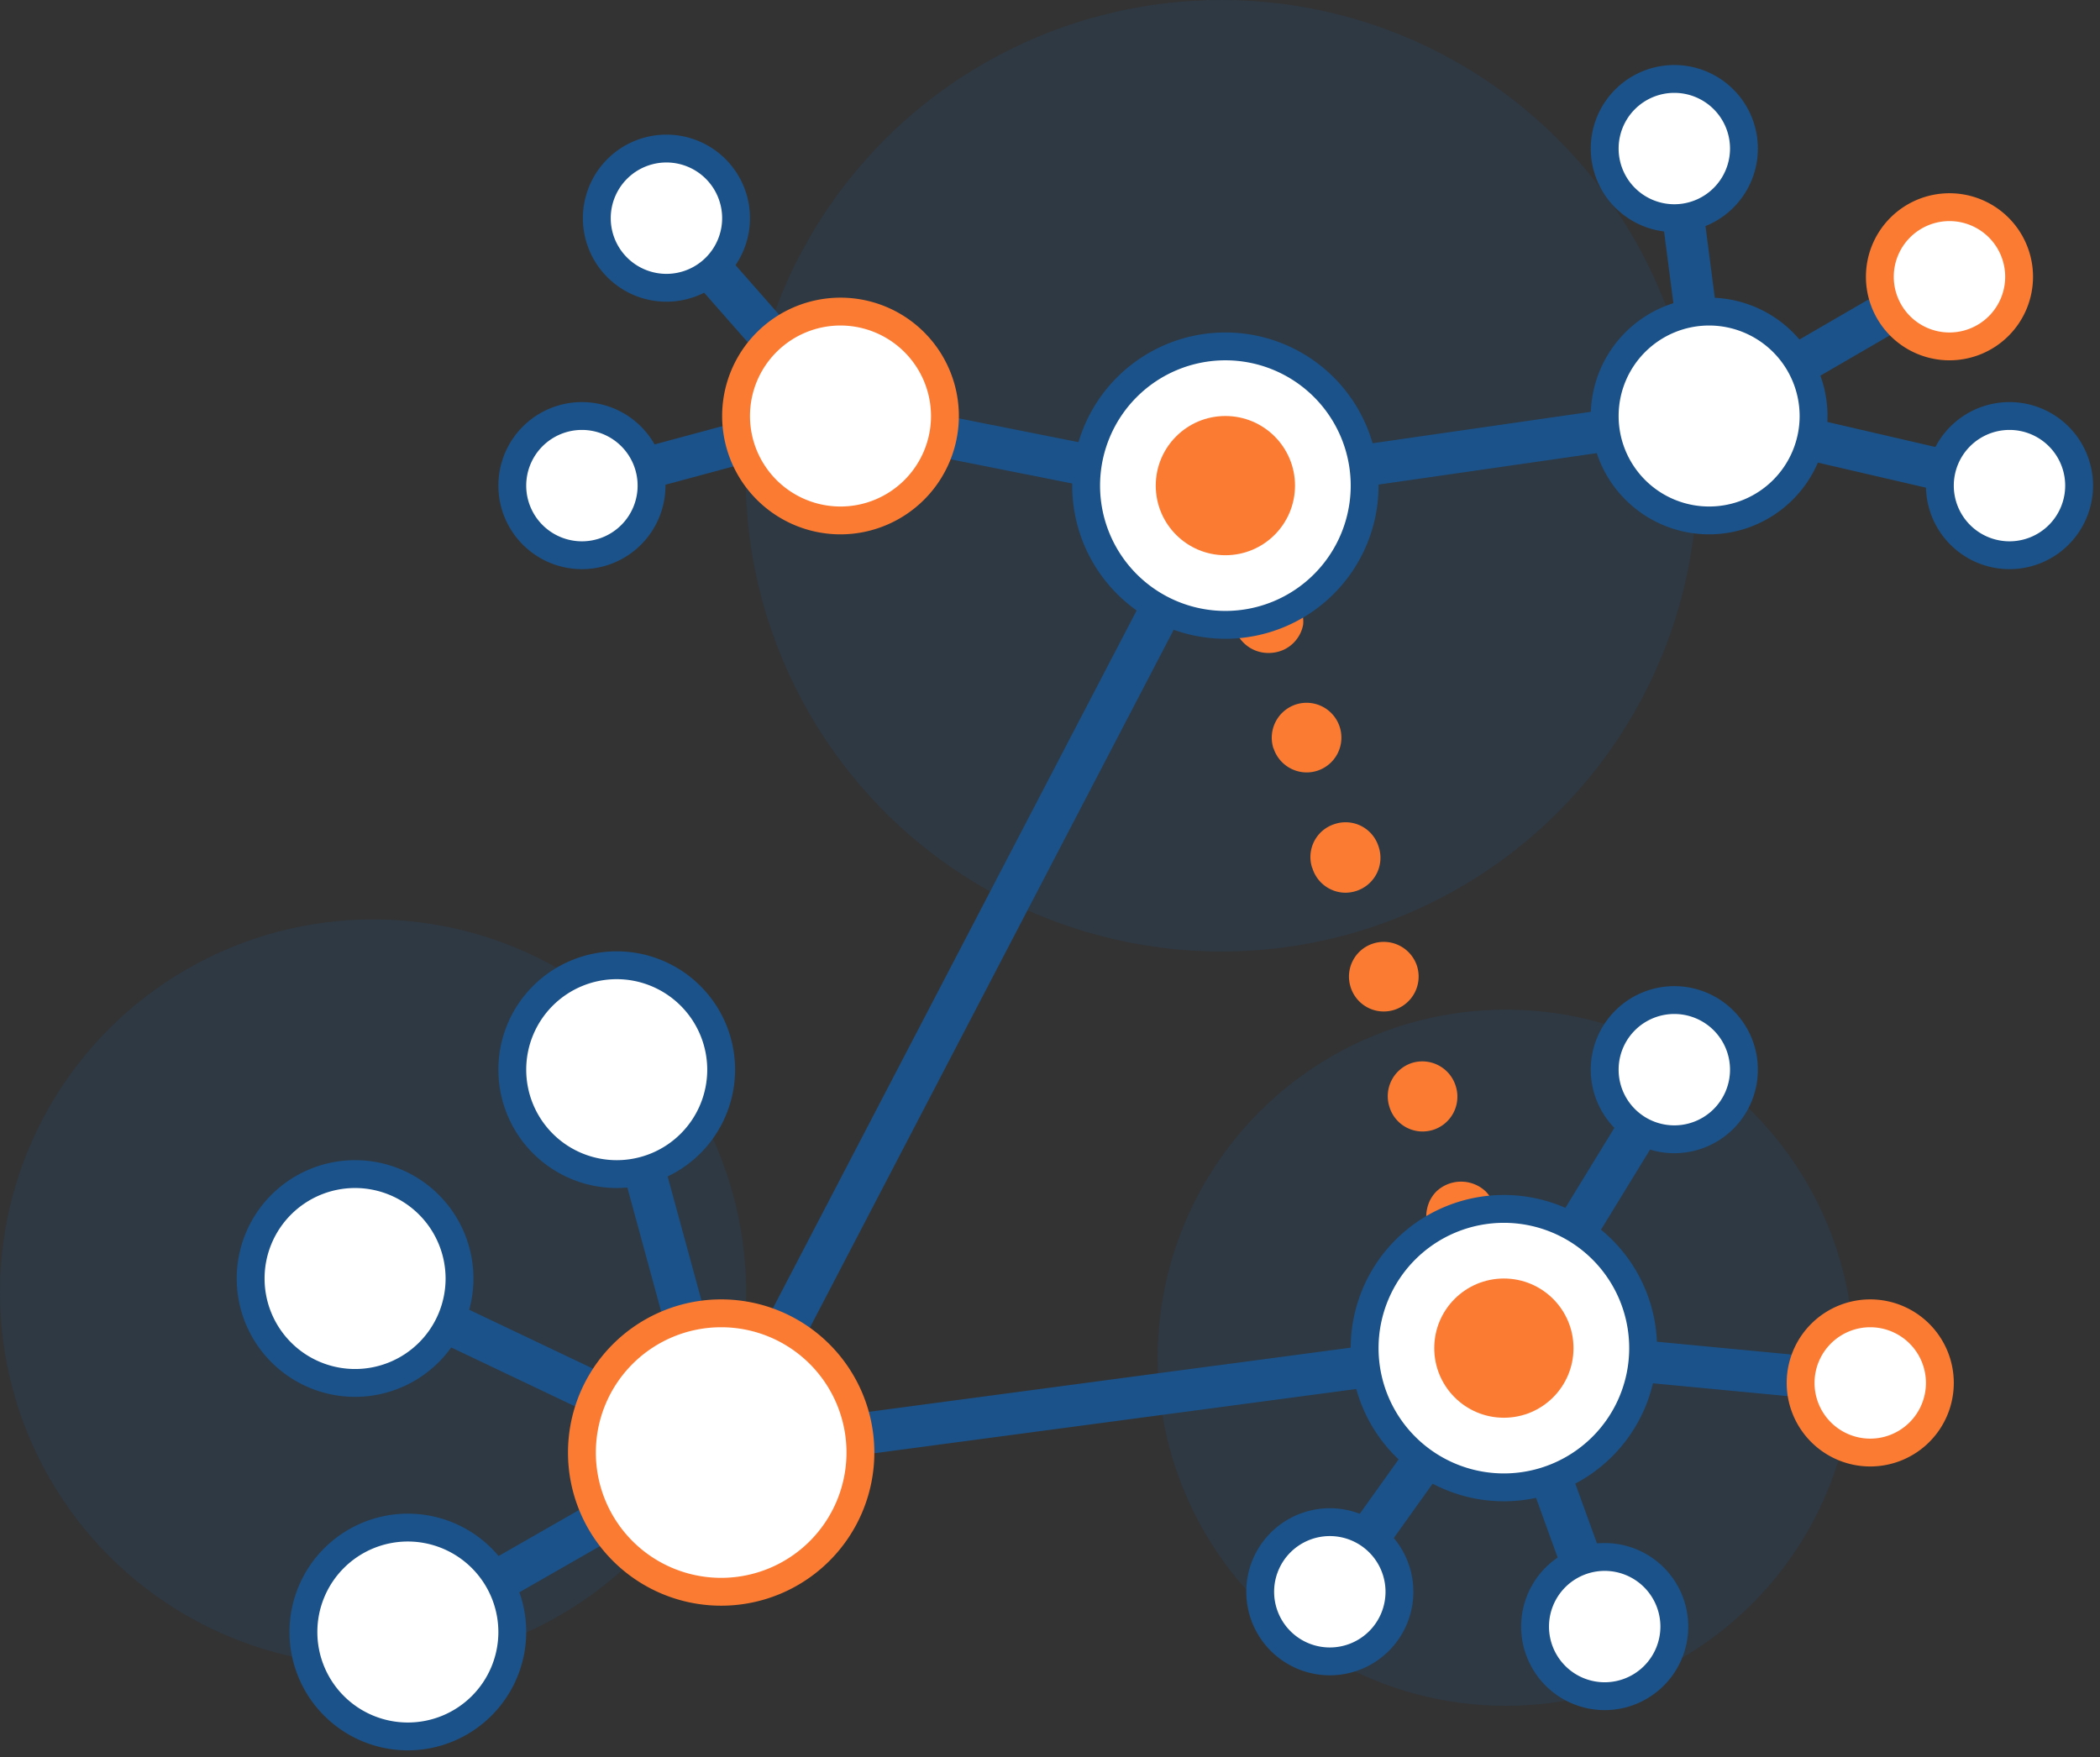 <svg xmlns="http://www.w3.org/2000/svg" viewBox="0 0 150.81 126.22"><rect x="0" y="0" width="150.81" height="126.22" fill="#333333" stroke="none"/><defs><style>.cls-1,.cls-2{fill:#1b5289;}.cls-1{opacity:0.2;}.cls-3{fill:#fb7b32;}.cls-4{fill:#fff;}</style></defs><g id="Icons"><circle class="cls-1" cx="87.72" cy="34.17" r="34.17"/><circle class="cls-1" cx="26.79" cy="92.83" r="26.79"/><circle class="cls-1" cx="108.14" cy="97.52" r="25"/><rect class="cls-2" x="27.57" y="109.28" width="25.93" height="3" transform="translate(-49.7 34.8) rotate(-29.8)"/><rect class="cls-2" x="37.14" y="83.53" width="3" height="29.1" transform="translate(-66.53 90.85) rotate(-64.56)"/><rect class="cls-2" x="46.54" y="76.33" width="3" height="28.5" transform="translate(-22.14 15.83) rotate(-15.26)"/><rect class="cls-2" x="110.12" y="96.2" width="3" height="21.27" transform="translate(-29.7 44.39) rotate(-19.91)"/><rect class="cls-2" x="91" y="104.08" width="21.51" height="3" transform="translate(-43.31 127) rotate(-54.46)"/><rect class="cls-2" x="119.66" y="84.87" width="3" height="26.43" transform="translate(12.05 209.42) rotate(-84.57)"/><rect class="cls-2" x="102.4" y="85.33" width="23.45" height="3" transform="translate(-19.52 138.82) rotate(-58.52)"/><rect class="cls-2" x="41.46" y="30.88" width="19.23" height="3" transform="translate(-6.67 14.4) rotate(-15.08)"/><rect class="cls-2" x="52.61" y="13.31" width="3" height="18.93" transform="translate(-1.57 41.4) rotate(-41.32)"/><rect class="cls-2" x="87.82" y="30.88" width="35.1" height="3" transform="translate(-3.54 15.35) rotate(-8.2)"/><rect class="cls-2" x="132.03" y="21.31" width="3" height="22.14" transform="translate(71.83 155.15) rotate(-76.95)"/><rect class="cls-2" x="121.4" y="23.38" width="19.93" height="3" transform="translate(5.26 69.3) rotate(-30.13)"/><rect class="cls-2" x="119.99" y="10.58" width="3" height="19.38" transform="translate(-1.6 15.84) rotate(-7.41)"/><rect class="cls-2" x="71.43" y="19.57" width="3" height="25.63" transform="translate(26.94 97.6) rotate(-78.75)"/><rect class="cls-2" x="51.54" y="99.08" width="56.71" height="3" transform="translate(-12.59 11.44) rotate(-7.59)"/><rect class="cls-2" x="30.73" y="68.11" width="78.32" height="3" transform="translate(-24.14 99.41) rotate(-62.47)"/><path class="cls-3" d="M104.93,89.82a2.72,2.72,0,0,1-.49,0,2.54,2.54,0,0,1-.47-.14,3.55,3.55,0,0,1-.43-.23,2.92,2.92,0,0,1-.38-.32,2.33,2.33,0,0,1-.31-.38,2.22,2.22,0,0,1-.23-.43,2.54,2.54,0,0,1-.14-.47,2.38,2.38,0,0,1,0-1,2.54,2.54,0,0,1,.14-.47,2.22,2.22,0,0,1,.23-.43,2.33,2.33,0,0,1,.31-.38,2.58,2.58,0,0,1,3.53,0,2.51,2.51,0,0,1-1.76,4.27Z"/><path class="cls-3" d="M99.78,79.5a2.51,2.51,0,0,1,1.61-3.15h0A2.51,2.51,0,0,1,104.54,78h0a2.5,2.5,0,0,1-1.61,3.15h0a2.63,2.63,0,0,1-.77.12h0A2.49,2.49,0,0,1,99.78,79.5ZM97,70.92a2.49,2.49,0,0,1,1.61-3.15h0a2.51,2.51,0,0,1,3.15,1.61h0a2.51,2.51,0,0,1-1.62,3.15h0a2.51,2.51,0,0,1-.76.12h0A2.49,2.49,0,0,1,97,70.92Zm-2.77-8.59a2.48,2.48,0,0,1,1.61-3.14h0A2.48,2.48,0,0,1,99,60.8h0A2.5,2.5,0,0,1,97.38,64h0a2.53,2.53,0,0,1-.77.12h0A2.5,2.5,0,0,1,94.24,62.33Zm-2.78-8.58a2.51,2.51,0,0,1,1.61-3.15h0a2.5,2.5,0,0,1,3.15,1.61h0a2.5,2.5,0,0,1-1.61,3.15h0a2.53,2.53,0,0,1-.77.12h0A2.51,2.51,0,0,1,91.46,53.75Z"/><path class="cls-3" d="M91.07,46.9a2.51,2.51,0,0,1-1.76-.73,2.8,2.8,0,0,1-.32-.38,3.55,3.55,0,0,1-.23-.43,2.54,2.54,0,0,1-.14-.47,2.72,2.72,0,0,1-.05-.49,2.5,2.5,0,0,1,3-2.45,2.54,2.54,0,0,1,.47.14,2.22,2.22,0,0,1,.43.23,2.33,2.33,0,0,1,.38.31,2.51,2.51,0,0,1,.73,1.77,2,2,0,0,1,0,.49,2.43,2.43,0,0,1-.37.9,2.72,2.72,0,0,1-.31.38,2.33,2.33,0,0,1-.38.31,2.22,2.22,0,0,1-.43.23,2.54,2.54,0,0,1-.47.14A2.63,2.63,0,0,1,91.07,46.9Z"/><circle class="cls-4" cx="51.79" cy="104.33" r="10"/><path class="cls-3" d="M51.79,115.33a11,11,0,1,1,11-11A11,11,0,0,1,51.79,115.33Zm0-20a9,9,0,1,0,9,9A9,9,0,0,0,51.79,95.33Z"/><circle class="cls-4" cx="88" cy="34.88" r="10"/><path class="cls-2" d="M88,45.88a11,11,0,1,1,11-11A11,11,0,0,1,88,45.88Zm0-20a9,9,0,1,0,9,9A9,9,0,0,0,88,25.88Z"/><circle class="cls-4" cx="108" cy="96.83" r="10"/><path class="cls-2" d="M108,107.83a11,11,0,1,1,11-11A11,11,0,0,1,108,107.83Zm0-20a9,9,0,1,0,9,9A9,9,0,0,0,108,87.83Z"/><circle class="cls-3" cx="88" cy="34.88" r="5"/><circle class="cls-3" cx="108" cy="96.83" r="5"/><circle class="cls-4" cx="60.36" cy="29.88" r="7.5"/><path class="cls-3" d="M60.36,38.38a8.5,8.5,0,1,1,8.5-8.5A8.51,8.51,0,0,1,60.36,38.38Zm0-15a6.5,6.5,0,1,0,6.5,6.5A6.51,6.51,0,0,0,60.36,23.38Z"/><circle class="cls-4" cx="122.74" cy="29.88" r="7.5"/><path class="cls-2" d="M122.74,38.38a8.5,8.5,0,1,1,8.5-8.5A8.51,8.51,0,0,1,122.74,38.38Zm0-15a6.5,6.5,0,1,0,6.5,6.5A6.51,6.51,0,0,0,122.74,23.38Z"/><circle class="cls-4" cx="25.5" cy="91.83" r="7.5"/><path class="cls-2" d="M25.5,100.33a8.5,8.5,0,1,1,8.5-8.5A8.51,8.51,0,0,1,25.5,100.33Zm0-15a6.5,6.5,0,1,0,6.5,6.5A6.51,6.51,0,0,0,25.5,85.33Z"/><circle class="cls-4" cx="44.29" cy="76.83" r="7.5"/><path class="cls-2" d="M44.29,85.33a8.5,8.5,0,1,1,8.5-8.5A8.51,8.51,0,0,1,44.29,85.33Zm0-15a6.5,6.5,0,1,0,6.5,6.5A6.51,6.51,0,0,0,44.29,70.33Z"/><circle class="cls-4" cx="29.29" cy="117.22" r="7.5"/><path class="cls-2" d="M29.29,125.72a8.5,8.5,0,1,1,8.5-8.5A8.51,8.51,0,0,1,29.29,125.72Zm0-15a6.5,6.5,0,1,0,6.5,6.5A6.51,6.51,0,0,0,29.29,110.72Z"/><circle class="cls-4" cx="144.31" cy="34.88" r="5"/><path class="cls-2" d="M144.31,40.88a6,6,0,1,1,6-6A6,6,0,0,1,144.31,40.88Zm0-10a4,4,0,1,0,4,4A4,4,0,0,0,144.31,30.88Z"/><circle class="cls-4" cx="139.98" cy="19.88" r="5"/><path class="cls-3" d="M140,25.88a6,6,0,1,1,6-6A6,6,0,0,1,140,25.88Zm0-10a4,4,0,1,0,4,4A4,4,0,0,0,140,15.88Z"/><circle class="cls-4" cx="120.24" cy="10.67" r="5"/><path class="cls-2" d="M120.24,16.67a6,6,0,1,1,6-6A6,6,0,0,1,120.24,16.67Zm0-10a4,4,0,1,0,4,4A4,4,0,0,0,120.24,6.67Z"/><circle class="cls-4" cx="41.79" cy="34.88" r="5"/><path class="cls-2" d="M41.79,40.88a6,6,0,1,1,6-6A6,6,0,0,1,41.79,40.88Zm0-10a4,4,0,1,0,4,4A4,4,0,0,0,41.79,30.88Z"/><circle class="cls-4" cx="47.86" cy="15.67" r="5"/><path class="cls-2" d="M47.86,21.67a6,6,0,1,1,6-6A6,6,0,0,1,47.86,21.67Zm0-10a4,4,0,1,0,4,4A4,4,0,0,0,47.86,11.67Z"/><circle class="cls-4" cx="95.5" cy="114.33" r="5"/><path class="cls-2" d="M95.5,120.33a6,6,0,1,1,6-6A6,6,0,0,1,95.5,120.33Zm0-10a4,4,0,1,0,4,4A4,4,0,0,0,95.5,110.33Z"/><circle class="cls-4" cx="120.24" cy="76.83" r="5"/><path class="cls-2" d="M120.24,82.83a6,6,0,1,1,6-6A6,6,0,0,1,120.24,82.83Zm0-10a4,4,0,1,0,4,4A4,4,0,0,0,120.24,72.83Z"/><circle class="cls-4" cx="134.31" cy="99.33" r="5"/><path class="cls-3" d="M134.31,105.33a6,6,0,1,1,6-6A6,6,0,0,1,134.31,105.33Zm0-10a4,4,0,1,0,4,4A4,4,0,0,0,134.31,95.33Z"/><circle class="cls-4" cx="115.24" cy="116.83" r="5"/><path class="cls-2" d="M115.24,122.83a6,6,0,1,1,6-6A6,6,0,0,1,115.24,122.83Zm0-10a4,4,0,1,0,4,4A4,4,0,0,0,115.24,112.83Z"/></g></svg>